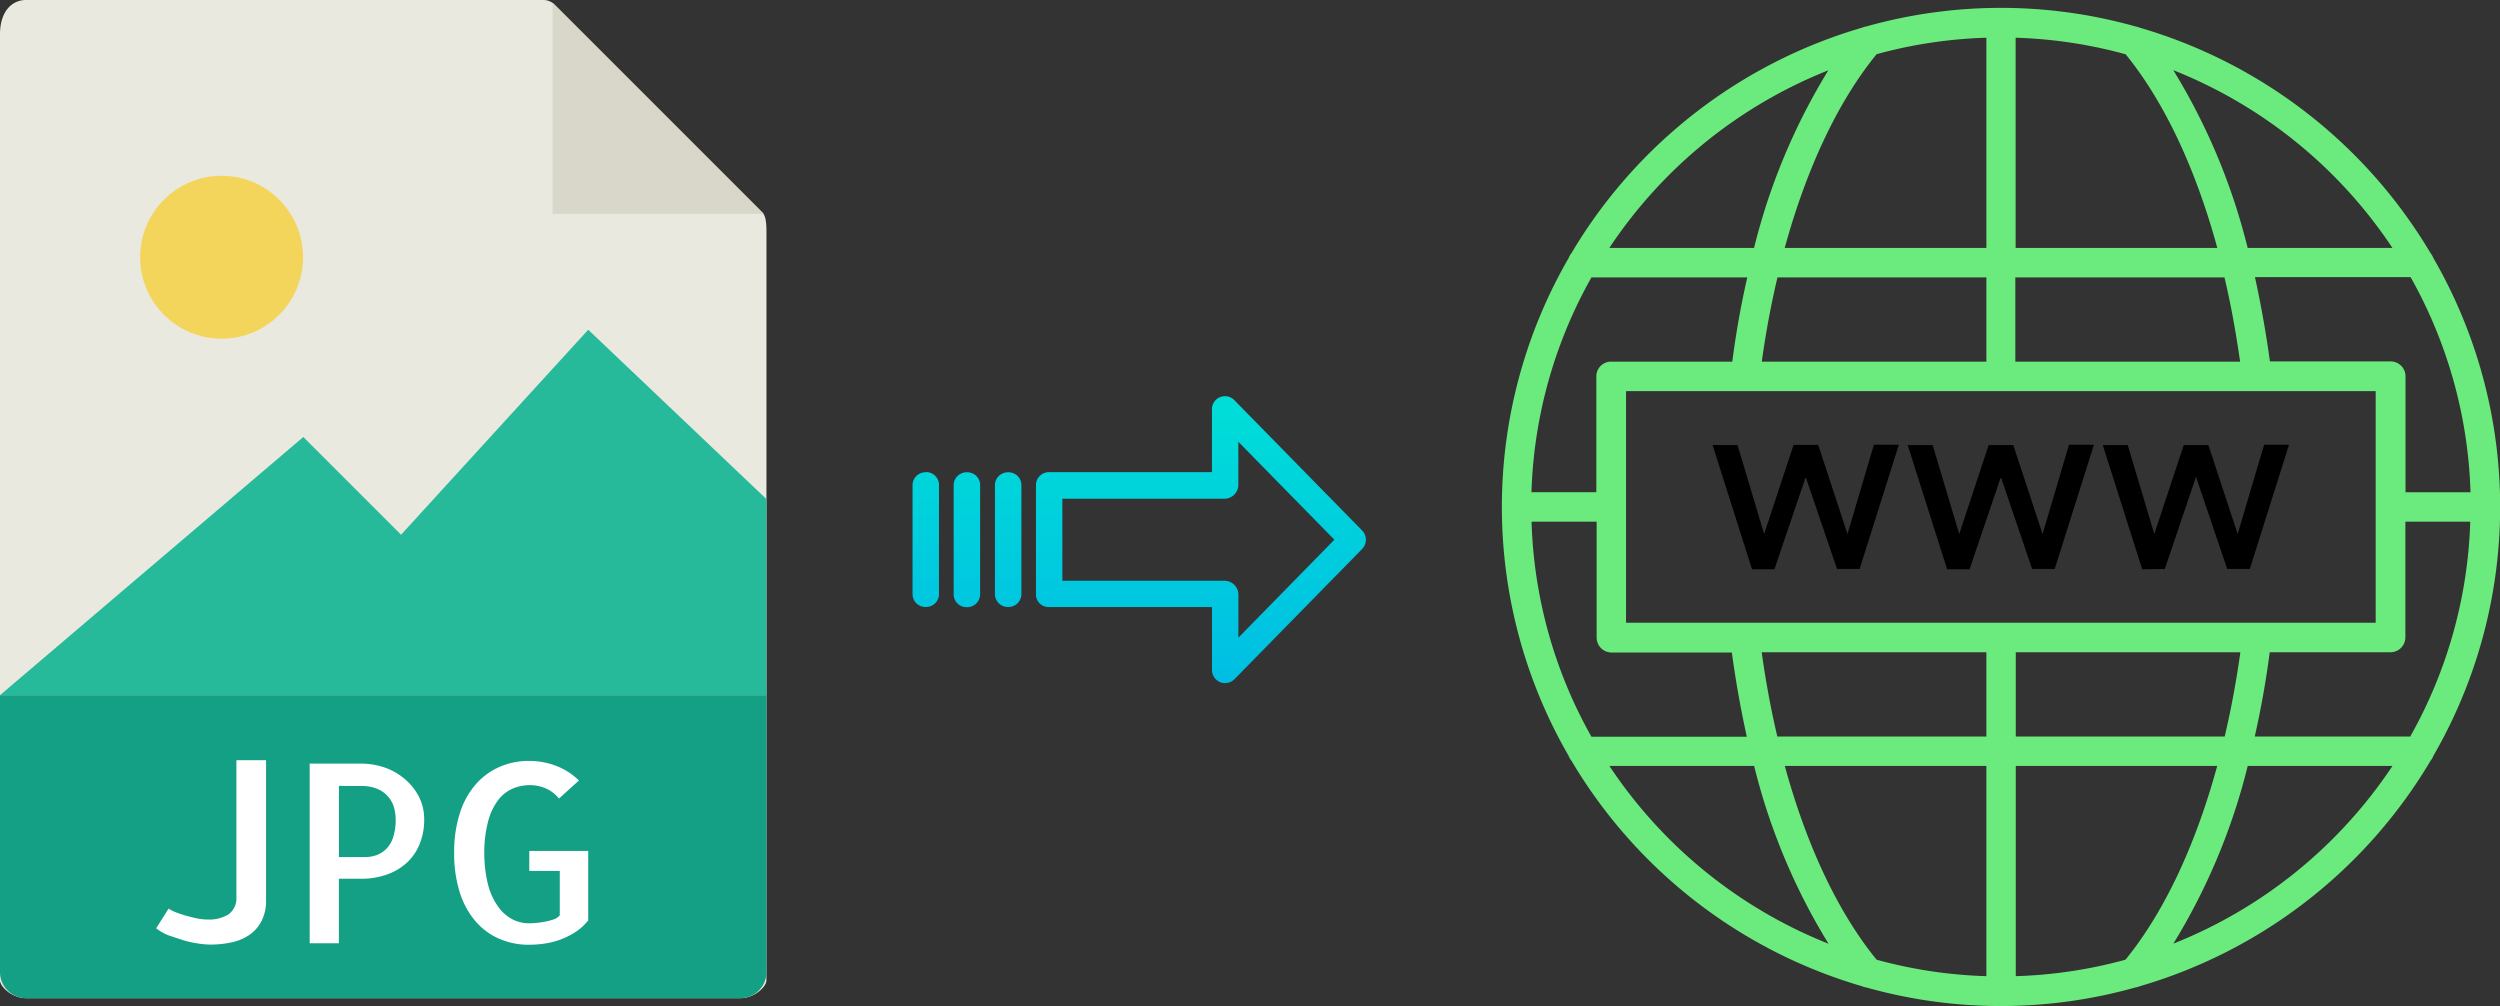 <svg xmlns="http://www.w3.org/2000/svg" xmlns:xlink="http://www.w3.org/1999/xlink" viewBox="0 0 500.91 201.57"><rect x="0" y="0" width="500.91" height="201.57" fill="#333333" stroke="none"/><defs><style>.cls-1{fill:#6beb7d;}.cls-2{fill:#e9e9e0;}.cls-3{fill:#d9d7ca;}.cls-4{fill:#f3d55b;}.cls-5{fill:#26b99a;}.cls-6{fill:#14a085;}.cls-7{fill:#fff;}.cls-8{fill:url(#linear-gradient);}.cls-9{fill:url(#linear-gradient-2);}.cls-10{fill:url(#linear-gradient-3);}.cls-11{fill:url(#linear-gradient-4);}</style><linearGradient id="linear-gradient" x1="240.62" y1="135.73" x2="240.62" y2="16.53" gradientTransform="matrix(1, 0, 0, -1, 0, 185.04)" gradientUnits="userSpaceOnUse"><stop offset="0" stop-color="#00efd1"/><stop offset="1" stop-color="#00acea"/></linearGradient><linearGradient id="linear-gradient-2" x1="201.97" y1="135.73" x2="201.97" y2="16.53" xlink:href="#linear-gradient"/><linearGradient id="linear-gradient-3" x1="193.73" y1="135.73" x2="193.73" y2="16.53" xlink:href="#linear-gradient"/><linearGradient id="linear-gradient-4" x1="185.48" y1="135.73" x2="185.48" y2="16.53" xlink:href="#linear-gradient"/></defs><title>jpg to webp</title><g id="Layer_2" data-name="Layer 2"><g id="Layer_5_Image" data-name="Layer 5 Image"><path class="cls-1" d="M487,152.42a2.91,2.91,0,0,0,.53-.92,99.64,99.64,0,0,0,0-99.85,2.91,2.91,0,0,0-.53-.92A100.42,100.42,0,0,0,428.7,5.54a3.11,3.11,0,0,0-.79-.23,99.49,99.49,0,0,0-54,0,3.06,3.06,0,0,0-.77.22,100.39,100.39,0,0,0-58.28,45.2,2.91,2.91,0,0,0-.53.92,99.64,99.64,0,0,0,0,99.85,2.91,2.91,0,0,0,.53.92,100.42,100.42,0,0,0,58.23,45.19,3.14,3.14,0,0,0,.81.23,99.53,99.53,0,0,0,54,0,3.14,3.14,0,0,0,.86-.24A100.48,100.48,0,0,0,487,152.42Zm-83.11,43.17V153.47h40.36c-4.39,16.05-10.7,29.39-18.38,38.82A93.41,93.41,0,0,1,403.86,195.59ZM376,192.29c-7.68-9.43-14-22.76-18.39-38.82H398v42.12A93.32,93.32,0,0,1,376,192.29Zm-69.09-87.76h13v23.21a3,3,0,0,0,3,3H347c.78,5.78,1.8,11.43,3,16.88H318.87a93.35,93.35,0,0,1-12-43Zm12-48.95h31.18c-1.24,5.45-2.26,11.1-3,16.88H322.85a2.94,2.94,0,0,0-3,3V98.62h-13a93.35,93.35,0,0,1,12-43ZM398,7.56V49.68H357.59C362,33.63,368.3,20.29,376,10.86a93.32,93.32,0,0,1,22-3.3Zm27.89,3.3c7.68,9.43,14,22.76,18.38,38.82H403.86V7.56A93.41,93.41,0,0,1,425.84,10.86Zm69.09,87.77h-13V75.41a3,3,0,0,0-2.95-3H454.81c-.79-5.78-1.8-11.42-3-16.88H483a93.59,93.59,0,0,1,12,43Zm-12,48.94H451.77c1.24-5.45,2.25-11.1,3-16.88H479a3,3,0,0,0,2.95-3V104.53h13a93.59,93.59,0,0,1-12,43Zm-79.09,0V130.69h45c-.81,5.79-1.86,11.44-3.14,16.88ZM325.8,124.78V78.37H476v46.41Zm123-52.32h-45V55.58H445.7C447,61,448,66.67,448.84,72.46ZM398,55.58V72.46H353c.8-5.79,1.85-11.44,3.14-16.88Zm-45,75.11h45v16.88H356.11c-1.28-5.44-2.33-11.09-3.13-16.88Zm82.45,58.4a125.34,125.34,0,0,0,14.91-35.62h29a94.62,94.62,0,0,1-43.92,35.61ZM479.35,49.68h-29a125.32,125.32,0,0,0-14.9-35.62,94.63,94.63,0,0,1,43.91,35.62Zm-113-35.62a125.32,125.32,0,0,0-14.9,35.62h-29a94.57,94.57,0,0,1,43.92-35.61ZM322.47,153.47h29a125,125,0,0,0,14.9,35.62A94.65,94.65,0,0,1,322.47,153.47Z"/><path d="M370.17,107,364.3,89.13h-4.93L353.47,107l-5.33-17.83h-5l7.9,24.89h4.49l6.27-18.48L368.07,114h4.53l7.86-24.89h-5Z"/><path d="M407.16,114h4.53l7.86-24.89h-5L409.26,107l-5.87-17.83h-4.93L392.56,107l-5.33-17.83h-5l7.9,24.89h4.5l6.27-18.48Z"/><path d="M433.75,114,440,95.54,446.25,114h4.53l7.86-24.89h-5L448.35,107l-5.87-17.83h-4.93L431.64,107l-5.32-17.83h-5l7.9,24.89Z"/></g><g id="Layer_2-2" data-name="Layer 2"><path class="cls-2" d="M108.88,0H5.22C2.34,0,0,2.34,0,6.88V196.43C0,197.66,2.34,200,5.23,200H148.35c2.88,0,5.22-2.34,5.22-3.57V46.35c0-2.49-.33-3.29-.92-3.88L111.1.92A3.14,3.14,0,0,0,108.88,0Z"/><polygon class="cls-3" points="110.71 0.54 110.71 42.86 153.03 42.86 110.71 0.54"/><circle class="cls-4" cx="44.4" cy="51.54" r="16.32"/><polygon class="cls-5" points="0 139.29 39.29 139.29 153.57 139.29 153.57 100 117.86 66.07 80.36 107.14 60.77 87.56 0 139.29"/><path class="cls-6" d="M148.35,200H5.22A5.23,5.23,0,0,1,0,194.77V139.29H153.57v55.48A5.23,5.23,0,0,1,148.35,200Z"/><path class="cls-7" d="M53.31,152.32v28a8.93,8.93,0,0,1-.93,4.27,7.61,7.61,0,0,1-2.49,2.78,10,10,0,0,1-3.59,1.47,20.48,20.48,0,0,1-4.17.42,16.66,16.66,0,0,1-2.52-.23,20.75,20.75,0,0,1-3-.68c-1-.31-2-.66-3-1A10.69,10.69,0,0,1,31.29,186l2.49-3.95a6.52,6.52,0,0,0,1.39.71c.6.24,1.26.47,2,.68s1.46.4,2.24.56a10.4,10.4,0,0,0,2.2.24,7.43,7.43,0,0,0,4.12-1,3.94,3.94,0,0,0,1.64-3.39V152.32Z"/><path class="cls-7" d="M67.91,189H62.05v-36H72.4a14.58,14.58,0,0,1,4.54.74A12.47,12.47,0,0,1,81,156a11.68,11.68,0,0,1,2.89,3.54,9.84,9.84,0,0,1,1.1,4.67,12.69,12.69,0,0,1-.93,4.95,10.33,10.33,0,0,1-2.59,3.74,11.53,11.53,0,0,1-4,2.34,15.2,15.2,0,0,1-5.17.83H67.9v13Zm0-31.54v14.26h5.37a6.27,6.27,0,0,0,2.12-.37,5.2,5.2,0,0,0,1.93-1.2,5.8,5.8,0,0,0,1.42-2.31,11.25,11.25,0,0,0,.53-3.69,10,10,0,0,0-.24-2,5.77,5.77,0,0,0-3.13-3.95,7.88,7.88,0,0,0-3.61-.71Z"/><path class="cls-7" d="M117.86,170.49V184.4a10.58,10.58,0,0,1-2.52,2.32,15.34,15.34,0,0,1-6.1,2.32,21,21,0,0,1-3.25.25,14.64,14.64,0,0,1-5.93-1.18,13.22,13.22,0,0,1-4.73-3.46,16.37,16.37,0,0,1-3.18-5.76,25.67,25.67,0,0,1-1.15-8,25.34,25.34,0,0,1,1.15-8,16.12,16.12,0,0,1,3.18-5.74,13.47,13.47,0,0,1,4.76-3.49,14.51,14.51,0,0,1,5.9-1.2,15.1,15.1,0,0,1,5.47,1,13.48,13.48,0,0,1,4.54,2.92L112,160a7,7,0,0,0-2.69-2.05,8.06,8.06,0,0,0-3.12-.64,8.78,8.78,0,0,0-3.45.69,7.37,7.37,0,0,0-2.93,2.31,12.16,12.16,0,0,0-2,4.23,24.64,24.64,0,0,0-.78,6.34,26.46,26.46,0,0,0,.75,6.35,13.23,13.23,0,0,0,2,4.39,8.23,8.23,0,0,0,2.83,2.54,7,7,0,0,0,3.35.83c.35,0,.83,0,1.44-.07a15.89,15.89,0,0,0,1.8-.25,11.12,11.12,0,0,0,1.74-.46,2.5,2.5,0,0,0,1.22-.83v-8.88h-6.11v-4h11.92Z"/></g><g id="Layer_3" data-name="Layer 3"><path class="cls-8" d="M247.32,80.18A2.61,2.61,0,0,0,242.83,82v12.6H210.22a2.6,2.6,0,0,0-2.65,2.54v22a2.46,2.46,0,0,0,.77,1.79,2.58,2.58,0,0,0,1.88.7h32.62v12.59a2.64,2.64,0,0,0,1.62,2.46,2.57,2.57,0,0,0,1,.19,2.64,2.64,0,0,0,1.89-.79L272.92,110a2.65,2.65,0,0,0,0-3.71Zm.81,47.58v-8.62a2.8,2.8,0,0,0-2.7-2.78H212.86V99.93h32.56a2.81,2.81,0,0,0,2.7-2.78V88.52l19.24,19.62Z"/><path class="cls-9" d="M202,94.63h0a2.59,2.59,0,0,0-2.65,2.54v0l0,21.89a2.58,2.58,0,0,0,2.59,2.56H202a2.59,2.59,0,0,0,2.65-2.54v-.05l0-21.89A2.57,2.57,0,0,0,202,94.63Z"/><path class="cls-10" d="M193.73,94.63h0a2.6,2.6,0,0,0-2.65,2.54V119.1a2.57,2.57,0,0,0,2.58,2.56h.07a2.6,2.6,0,0,0,2.65-2.54V97.18a2.55,2.55,0,0,0-2.58-2.55Z"/><path class="cls-11" d="M185.49,94.63h0a2.59,2.59,0,0,0-2.65,2.54v0l0,21.89a2.58,2.58,0,0,0,2.59,2.56h.06a2.59,2.59,0,0,0,2.65-2.54v-.05l0-21.89a2.57,2.57,0,0,0-2.59-2.55Z"/></g></g></svg>